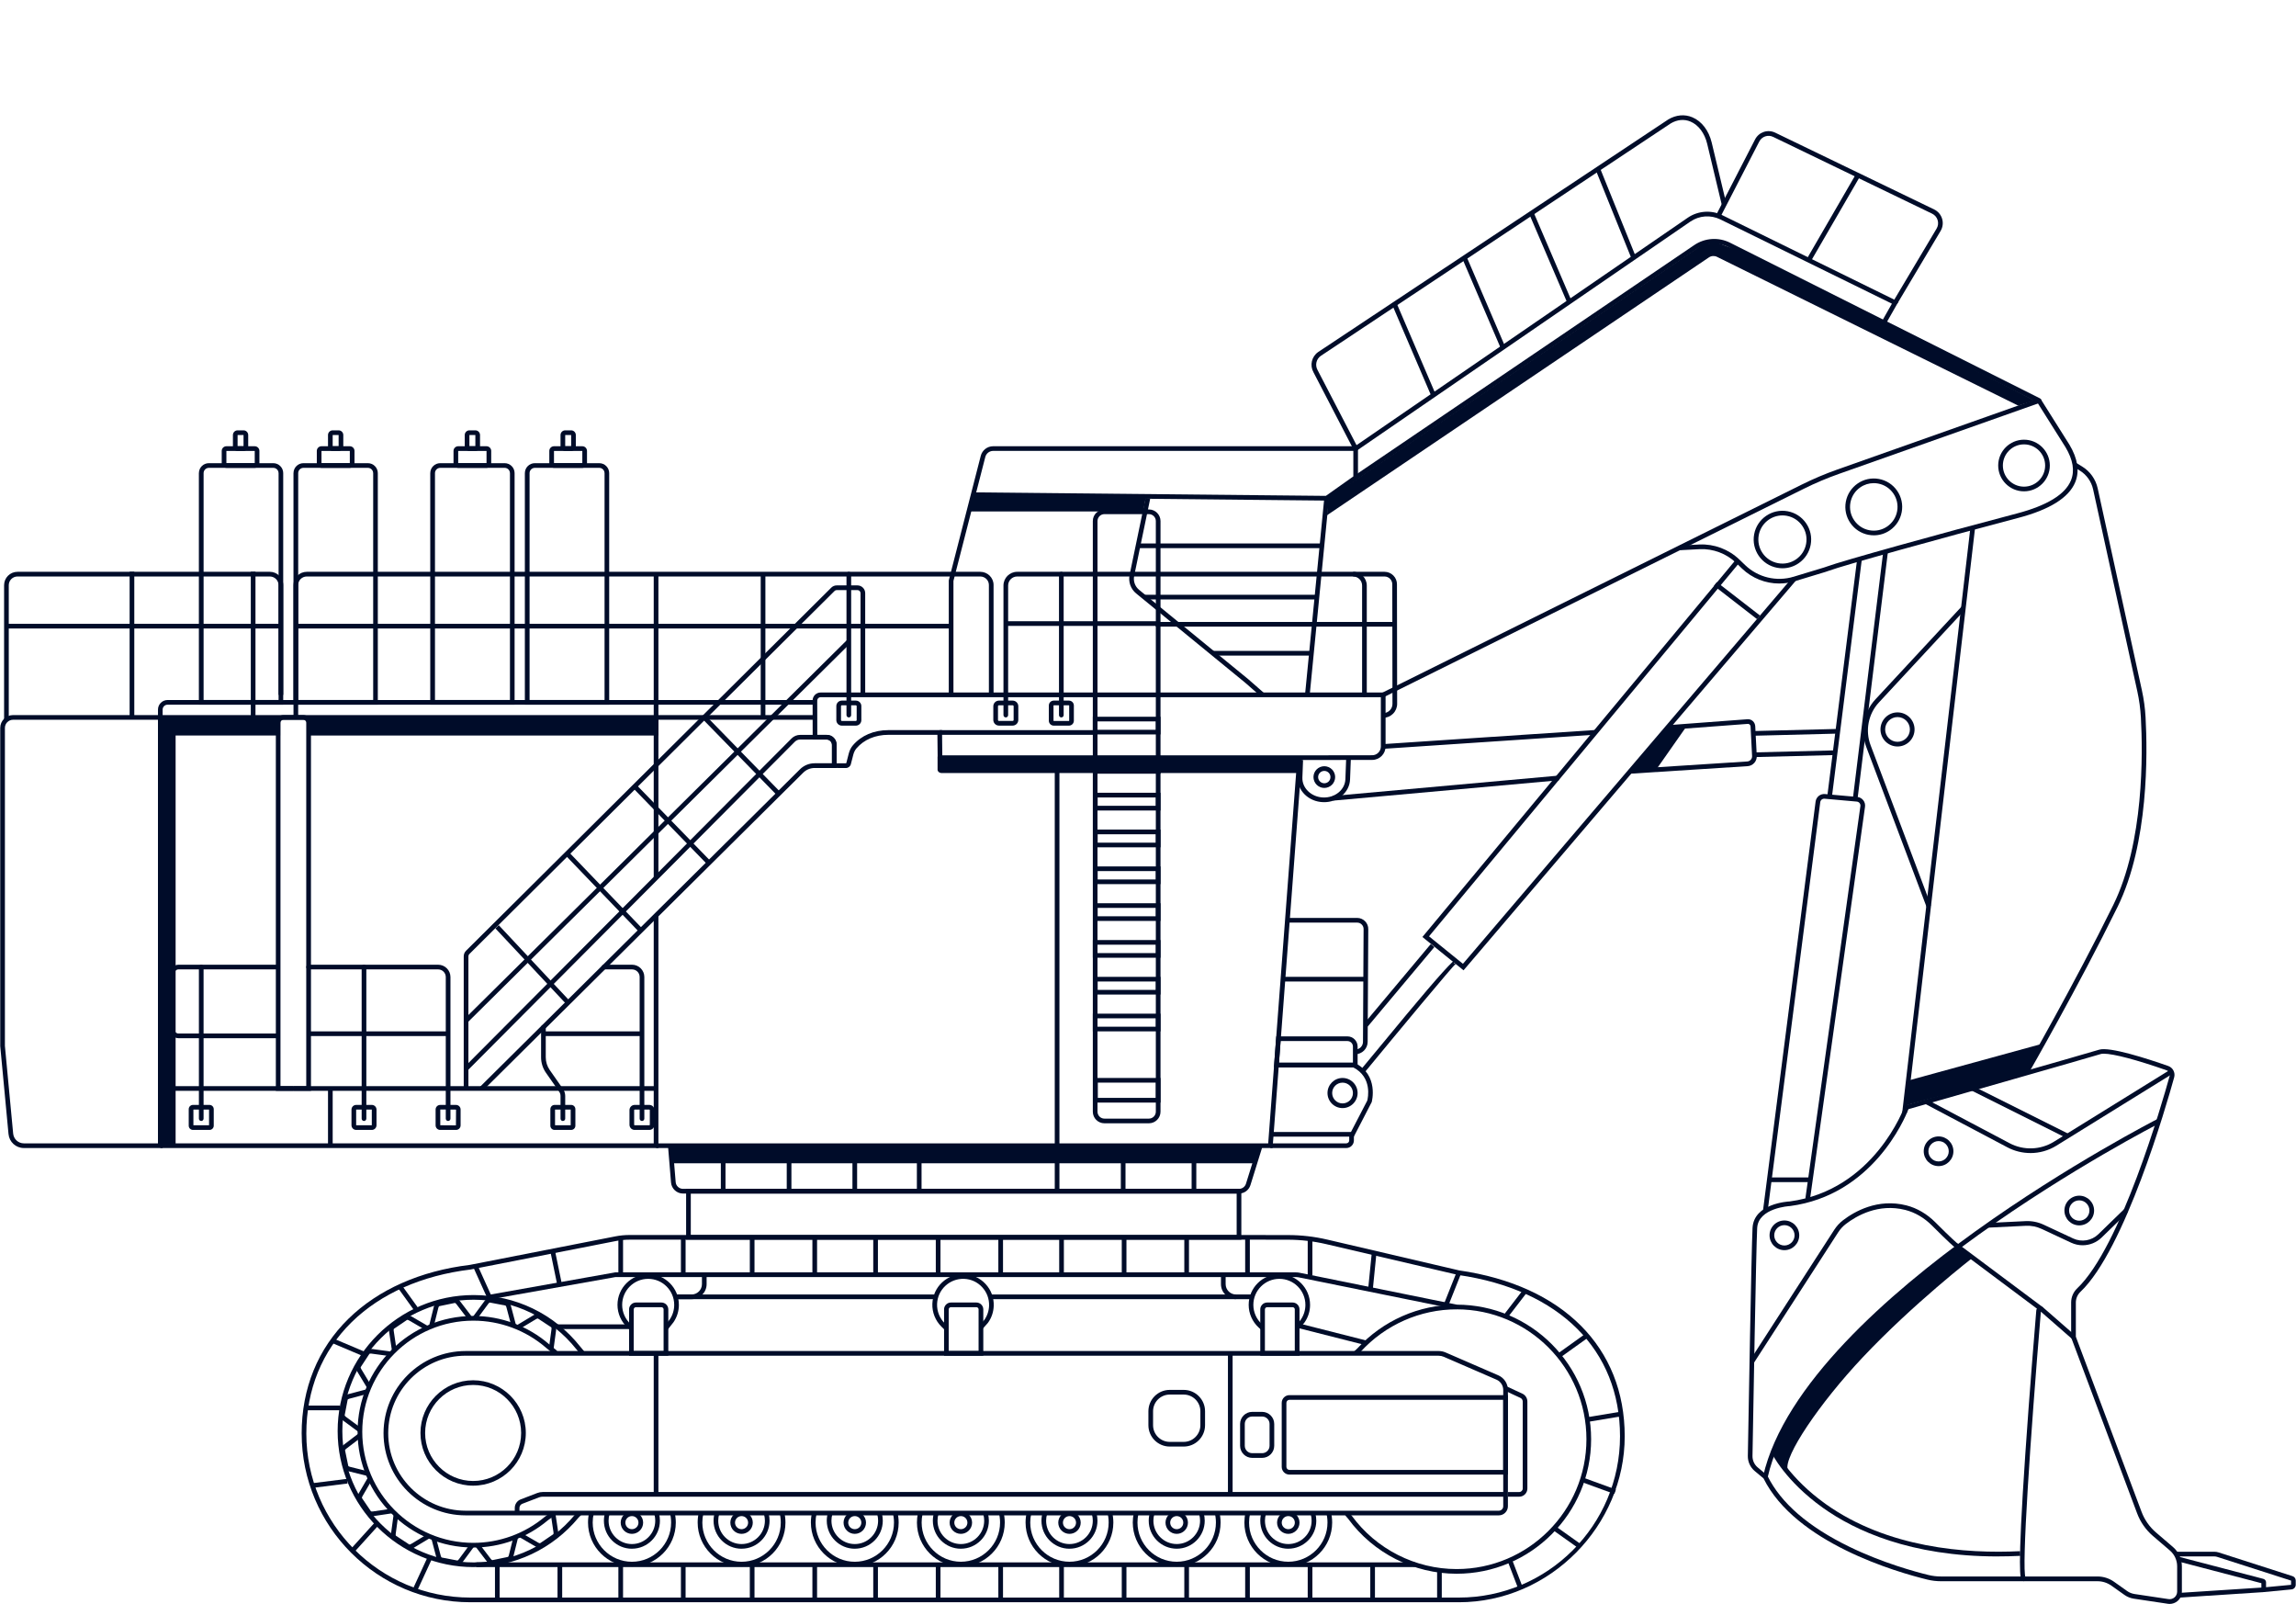 <?xml version="1.0" encoding="UTF-8"?>
<svg id="Layer_1" data-name="Layer 1" xmlns="http://www.w3.org/2000/svg" viewBox="0 0 982 686">
  <defs>
    <style>
      .cls-1 {
        fill: #000c29;
        stroke-width: 0px;
      }
    </style>
  </defs>
  <path class="cls-1" d="m3.64,484.88L.1,447.3v-136.06c0-3.03,2.46-5.49,5.49-5.49h342.48v2H69.56s0,183.12,0,183.12H10.22c-3.43,0-6.26-2.58-6.58-5.99Zm63.92-177.13H5.59c-1.93,0-3.49,1.57-3.49,3.49v135.97s3.53,37.48,3.53,37.48c.23,2.38,2.2,4.18,4.59,4.18h57.34s0-181.12,0-181.12Z"/>
  <polygon class="cls-1" points="68.56 490.87 281.6 490.87 281.6 391.41 279.6 391.41 279.6 488.87 68.56 488.87 68.56 490.87"/>
  <rect class="cls-1" x="279.6" y="306.75" width="2" height="68.61"/>
  <path class="cls-1" d="m280.6,488.87h261.81s12.37-163.9,12.37-163.9h-153.73s-.12-10.78-.12-10.78h-20.98c-5.59,0-10.43,2.05-13.63,5.78-.63.73-1.1,1.68-1.37,2.73l-1.04,4.05c-.25.96-1.11,1.63-2.1,1.63h0l-5.97-.02v-10.07c0-1.14-.93-2.07-2.07-2.07h-6.19l-.03-16.68c0-.92.36-1.78,1-2.43.65-.65,1.51-1.01,2.43-1.01h241.63v23.1c0,3.15-2.56,5.71-5.71,5.72l-30.1.04-12.45,164.98-.07.92h-263.66v-2Zm122.42-165.9h148.97s34.89-.05,34.89-.05c2.05,0,3.71-1.67,3.71-3.72v-21.1s-239.63,0-239.63,0c-.38,0-.74.15-1.01.42-.27.27-.42.63-.42,1.01l.03,14.68h4.19c2.25,0,4.07,1.83,4.07,4.07v8.08s3.98.01,3.98.01h0c.08,0,.15-.05.17-.13l1.04-4.05c.35-1.37.95-2.56,1.79-3.54,3.58-4.17,8.96-6.47,15.15-6.47h22.95s.12,10.78.12,10.78Z"/>
  <path class="cls-1" d="m67.56,309.11h2s0-5.71,0-5.71c0-1.16.94-2.09,2.09-2.09h276.41s0-2,0-2H71.66c-2.26,0-4.09,1.84-4.09,4.09v5.71Z"/>
  <path class="cls-1" d="m292.1,510.33h237.82c2.25,0,4.22-1.45,4.89-3.6l5.16-16.56-1.91-.6-5.16,16.56c-.41,1.31-1.61,2.19-2.98,2.19h-237.82c-1.61,0-2.98-1.26-3.11-2.86l-1.3-15.67-1.99.17,1.3,15.67c.22,2.63,2.46,4.7,5.1,4.7Z"/>
  <path class="cls-1" d="m293.45,508.33h237.47v21.72h-237.47v-21.72Zm235.47,2h-233.47s0,17.72,0,17.72h233.47s0-17.72,0-17.72Z"/>
  <rect class="cls-1" x="392.15" y="489.87" width="2" height="19.46"/>
  <rect class="cls-1" x="364.59" y="489.87" width="2" height="19.46"/>
  <rect class="cls-1" x="336.49" y="489.87" width="2" height="19.46"/>
  <rect class="cls-1" x="308.3" y="489.87" width="2" height="19.46"/>
  <rect class="cls-1" x="479.38" y="489.87" width="2" height="19.46"/>
  <rect class="cls-1" x="509.66" y="489.87" width="2" height="19.46"/>
  <path class="cls-1" d="m405.8,248.13l13.67-53.22c.62-2.42,2.8-4.11,5.3-4.11h156.04v13.95s-13.12,9.29-13.12,9.29l-150.69-1.51-9.21,35.85v48.72h-2v-48.97Zm173.02-55.34h-154.04c-1.59,0-2.97,1.07-3.37,2.61l-3.89,15.13,149.55,1.49,11.75-8.32v-10.92Z"/>
  <rect class="cls-1" x="451.12" y="323.97" width="2" height="185.35"/>
  <path class="cls-1" d="m543.33,490.87h32.47c1.8,0,3.26-1.46,3.26-3.26v-3.61s-35.42,0-35.42,0v2s33.42,0,33.42,0v1.61c0,.7-.57,1.26-1.26,1.26h-32.47s0,2,0,2Z"/>
  <path class="cls-1" d="m578.96,486.15l7.72-14.92c.03-.12,3.17-11.62-7.23-16.75l-.21-.1h-33.31s0,2,0,2h32.84c8.29,4.25,6.28,13.14,6.01,14.21l-7.6,14.63,1.78.92Z"/>
  <path class="cls-1" d="m545.84,443.13h30.46c2.4,0,4.35,1.95,4.35,4.35v8.91h-35.78s.98-13.26.98-13.26Zm32.81,4.35c0-1.29-1.05-2.35-2.35-2.35h-28.6s-.68,9.26-.68,9.26h31.63s0-6.91,0-6.91Z"/>
  <rect class="cls-1" x="521.03" y="254.07" width="84.47" height="2" transform="translate(254.55 790.82) rotate(-84.41)"/>
  <path class="cls-1" d="m202.43,661.68c11.63,0,22.93-4.11,31.82-11.58l3.23-2.36-1.18-1.61-3.28,2.4c-8.58,7.21-19.42,11.15-30.58,11.15-26.19,0-47.5-21.31-47.5-47.5,0-26.19,21.31-47.5,47.5-47.5,11.43,0,22.47,4.12,31.1,11.59l3.49,2.86,1.27-1.55-3.47-2.84c-8.97-7.77-20.48-12.07-32.39-12.07-27.29,0-49.5,22.21-49.5,49.5,0,27.29,22.21,49.5,49.5,49.5Z"/>
  <g>
    <g id="_Radial_Repeat_" data-name="&amp;lt;Radial Repeat&amp;gt;">
      <path class="cls-1" d="m236.74,576.92l1.13-8.36c.16-1.18-.22-2.19-1.02-2.72l-5.65-3.71c-.79-.53-1.88-.47-2.9.14l-7.06,4.25,1.03,1.71,7.06-4.25c.4-.24.68-.24.77-.19l5.65,3.71c.08.06.2.32.13.78l-1.13,8.36,1.98.27Z"/>
    </g>
    <g id="_Radial_Repeat_-2" data-name="&amp;lt;Radial Repeat&amp;gt;">
      <path class="cls-1" d="m218.75,567.03l1.93-.51-2.16-8.15c-.3-1.15-1.04-1.94-1.98-2.12l-6.64-1.27c-.93-.18-1.92.29-2.62,1.24l-4.9,6.63,1.61,1.19,4.9-6.63c.28-.38.54-.49.64-.47l6.63,1.27c.1.02.3.22.42.67l2.16,8.15Z"/>
    </g>
    <g id="_Radial_Repeat_-3" data-name="&amp;lt;Radial Repeat&amp;gt;">
      <path class="cls-1" d="m185.5,567.15l1.99-8c.11-.45.31-.65.41-.67l6.62-1.37c.1-.03.36.08.65.46l5.11,6.7,1.59-1.21-5.11-6.7c-.72-.95-1.71-1.39-2.64-1.2l-6.61,1.37c-.93.19-1.66,1-1.95,2.15l-1.99,8,1.94.48Z"/>
    </g>
    <g id="_Radial_Repeat_-4" data-name="&amp;lt;Radial Repeat&amp;gt;">
      <path class="cls-1" d="m167.62,577.39l1.98-.3-1.22-8.15c-.07-.46.04-.72.12-.78l5.59-3.8c.08-.06.37-.06.77.17l7.29,4.24,1.01-1.73-7.29-4.24c-1.03-.6-2.11-.63-2.9-.1l-5.59,3.8c-.79.53-1.15,1.55-.98,2.73l1.22,8.15Z"/>
    </g>
    <g id="_Radial_Repeat_-5" data-name="&amp;lt;Radial Repeat&amp;gt;">
      <path class="cls-1" d="m157.01,593.4l1.71-1.03-4.25-7.06c-.24-.4-.24-.68-.19-.77l3.71-5.65c.06-.08.32-.2.78-.13l8.36,1.13.27-1.98-8.36-1.13c-1.17-.16-2.19.22-2.72,1.02l-3.71,5.65c-.52.79-.47,1.88.14,2.9l4.25,7.06Z"/>
    </g>
    <g id="_Radial_Repeat_-6" data-name="&amp;lt;Radial Repeat&amp;gt;">
      <path class="cls-1" d="m153.33,612.26l1.19-1.61-6.63-4.9c-.37-.28-.49-.54-.47-.64l1.27-6.63c.02-.1.22-.3.67-.42l8.15-2.16-.51-1.93-8.15,2.16c-1.15.3-1.94,1.04-2.12,1.98l-1.27,6.63c-.18.93.29,1.92,1.24,2.62l6.63,4.9Z"/>
    </g>
    <g id="_Radial_Repeat_-7" data-name="&amp;lt;Radial Repeat&amp;gt;">
      <path class="cls-1" d="m157.14,631.09l.48-1.94-8-1.99c-.45-.11-.65-.31-.67-.41l-1.37-6.62c-.02-.1.08-.36.46-.65l6.7-5.11-1.21-1.59-6.7,5.11c-.95.72-1.4,1.71-1.2,2.64l1.37,6.61c.19.93,1,1.66,2.15,1.95l8,1.99Z"/>
    </g>
    <g id="_Radial_Repeat_-8" data-name="&amp;lt;Radial Repeat&amp;gt;">
      <path class="cls-1" d="m159.14,648.29c.19,0,.38-.01.57-.04l8.15-1.22-.3-1.98-8.15,1.22c-.46.07-.72-.04-.78-.12l-3.8-5.59c-.06-.08-.06-.37.17-.77l4.24-7.29-1.73-1.01-4.24,7.29c-.6,1.03-.63,2.11-.1,2.9l3.79,5.59c.44.66,1.23,1.02,2.16,1.02Z"/>
    </g>
    <g id="_Radial_Repeat_-9" data-name="&amp;lt;Radial Repeat&amp;gt;">
      <path class="cls-1" d="m175.15,662.39c.54,0,1.11-.17,1.66-.5l7.06-4.25-1.03-1.71-7.06,4.25c-.4.24-.68.24-.77.19l-5.64-3.71c-.09-.06-.2-.32-.13-.78l1.13-8.36-1.98-.27-1.13,8.36c-.16,1.18.22,2.19,1.02,2.72l5.64,3.71c.36.24.79.36,1.24.36Z"/>
    </g>
    <g id="_Radial_Repeat_-10" data-name="&amp;lt;Radial Repeat&amp;gt;">
      <path class="cls-1" d="m195.61,669.23c.81,0,1.62-.46,2.22-1.28l4.9-6.63-1.61-1.19-4.9,6.63c-.28.38-.54.5-.64.47l-6.63-1.27c-.1-.02-.3-.22-.42-.67l-2.16-8.15-1.93.51,2.16,8.15c.3,1.15,1.04,1.94,1.98,2.12l6.63,1.27c.13.03.26.04.4.04Z"/>
    </g>
    <g id="_Radial_Repeat_-11" data-name="&amp;lt;Radial Repeat&amp;gt;">
      <path class="cls-1" d="m210.58,669.07c.14,0,.29-.01.43-.04l6.61-1.37c.93-.19,1.66-1,1.95-2.15l1.99-8-1.94-.48-1.99,8c-.11.45-.31.65-.41.67l-6.61,1.37c-.1.03-.36-.09-.65-.46l-5.11-6.7-1.59,1.21,5.11,6.7c.61.8,1.41,1.25,2.21,1.25Z"/>
    </g>
    <g id="_Radial_Repeat_-12" data-name="&amp;lt;Radial Repeat&amp;gt;">
      <path class="cls-1" d="m230.88,661.83c.46,0,.9-.12,1.27-.37l5.59-3.8c.79-.53,1.15-1.55.98-2.73l-1.22-8.15-1.98.3,1.22,8.15c.07.46-.04.72-.12.78l-5.59,3.8c-.08.06-.37.06-.77-.17l-7.29-4.24-1.01,1.73,7.29,4.24c.54.32,1.11.48,1.63.48Z"/>
    </g>
  </g>
  <path class="cls-1" d="m202.58,670.04c17.42,0,33.78-7.71,44.88-21.16l1.21-1.24-1.43-1.39-1.27,1.3c-10.77,13.05-26.57,20.5-43.39,20.5-30.97,0-56.16-25.19-56.16-56.16s25.19-56.16,56.16-56.16c17.22,0,33.24,7.74,43.97,21.22l1.96,2.36,1.54-1.28-1.95-2.34c-11.1-13.95-27.7-21.96-45.53-21.96-32.07,0-58.16,26.09-58.16,58.16,0,32.07,26.09,58.16,58.16,58.16Z"/>
  <path class="cls-1" d="m623,672.89c31.72,0,57.52-25.81,57.52-57.53,0-31.72-25.81-57.52-57.52-57.52-16.12,0-31.6,6.83-42.48,18.73l-1.46,1.35,1.36,1.47,1.52-1.41c10.56-11.55,25.5-18.14,41.06-18.14,30.62,0,55.52,24.91,55.52,55.52,0,30.62-24.91,55.53-55.52,55.53-17.64,0-34.4-8.51-44.83-22.76l-1.34-1.54-1.51,1.31,1.28,1.48c10.76,14.7,28.12,23.51,46.39,23.51Z"/>
  <path class="cls-1" d="m129.02,612.95c0-19.3,6.92-36.27,20.02-49.09,12.76-12.49,30.74-20.46,51.92-23.03l62.23-12.19c2-.39,4.04-.59,6.08-.59h260.65s21.01.03,21.01.03c5.65,0,11.3.66,16.8,1.95l56.35,13.16c44.34,6.39,70.81,32.91,70.81,70.94s-31.83,70.95-70.95,70.95H201.16c-39.77,0-72.13-32.36-72.13-72.13Zm140.25-82.9c-1.91,0-3.82.19-5.69.55l-62.31,12.21c-20.81,2.53-38.39,10.3-50.84,22.48-12.7,12.43-19.41,28.91-19.41,47.66,0,38.67,31.46,70.13,70.13,70.13h422.78c38.02,0,68.95-30.93,68.95-68.95,0-36.95-25.83-62.72-69.18-68.98l-56.43-13.18c-5.35-1.25-10.85-1.89-16.35-1.9l-21.01-.03h-260.65Z"/>
  <rect class="cls-1" x="203.7" y="668.04" width="401.53" height="2"/>
  <path class="cls-1" d="m622.8,559.82l.4-1.96-67.45-13.68c-.47-.09-.94-.14-1.41-.14h-291.27s-.09.02-.09.02l-54.47,9.67.35,1.97,54.38-9.66h291.09c.34,0,.68.03,1.01.1l67.44,13.68Z"/>
  <path class="cls-1" d="m164.04,612.8c0-19.38,15.76-35.14,35.14-35.14h416.14c1.03,0,2.03.21,2.97.62l22.53,9.77c2.5,1.08,4.11,3.54,4.11,6.26v49.73c0,2.14-1.75,3.89-3.89,3.89H199.18c-19.38,0-35.14-15.76-35.14-35.14Zm35.14-33.14c-18.27,0-33.14,14.87-33.14,33.14s14.87,33.14,33.14,33.14h441.86c1.04,0,1.89-.85,1.89-1.89v-49.73c0-1.92-1.14-3.66-2.9-4.42l-22.53-9.77c-.69-.3-1.43-.45-2.18-.45H199.18Z"/>
  <path class="cls-1" d="m179.83,612.7c0-12.42,10.1-22.53,22.53-22.53,12.42,0,22.53,10.1,22.53,22.53,0,12.42-10.1,22.53-22.53,22.53-12.42,0-22.53-10.1-22.53-22.53Zm2,0c0,11.32,9.21,20.53,20.53,20.53s20.53-9.21,20.53-20.53-9.21-20.53-20.53-20.53-20.53,9.21-20.53,20.53Z"/>
  <rect class="cls-1" x="525.19" y="578.66" width="2" height="60.82"/>
  <path class="cls-1" d="m220.17,646.93h2s0-2.17,0-2.17c0-.78.49-1.5,1.22-1.78l7.1-2.73c.53-.2,1.08-.31,1.65-.31h411.79s0-2,0-2H232.14c-.81,0-1.61.15-2.37.44l-7.1,2.73c-1.5.58-2.5,2.04-2.5,3.64v2.17Z"/>
  <rect class="cls-1" x="279.6" y="578.66" width="2" height="60.29"/>
  <path class="cls-1" d="m548.19,627.19v-27.36c0-1.82,1.48-3.31,3.31-3.31h93.43v33.98h-93.43c-1.82,0-3.31-1.48-3.31-3.31Zm94.74-28.67h-91.43c-.72,0-1.31.59-1.31,1.31v27.36c0,.72.59,1.31,1.31,1.31h91.43s0-29.98,0-29.98Z"/>
  <path class="cls-1" d="m491.17,609.38v-5.97c0-5.03,4.09-9.13,9.13-9.13h5.97c5.03,0,9.13,4.09,9.13,9.13v5.97c0,5.03-4.09,9.13-9.13,9.13h-5.97c-5.03,0-9.13-4.09-9.13-9.13Zm9.13-13.1c-3.93,0-7.13,3.2-7.13,7.13v5.97c0,3.93,3.2,7.13,7.13,7.13h5.97c3.93,0,7.13-3.2,7.13-7.13v-5.97c0-3.93-3.2-7.13-7.13-7.13h-5.97Z"/>
  <path class="cls-1" d="m530.39,618.18v-9.33c0-2.85,2.32-5.17,5.17-5.17h4.26c2.85,0,5.17,2.32,5.17,5.17v9.33c0,2.85-2.32,5.17-5.17,5.17h-4.26c-2.85,0-5.17-2.32-5.17-5.17Zm5.17-12.51c-1.75,0-3.17,1.42-3.17,3.17v9.33c0,1.75,1.42,3.17,3.17,3.17h4.26c1.75,0,3.17-1.42,3.17-3.17v-9.33c0-1.75-1.42-3.17-3.17-3.17h-4.26Z"/>
  <path class="cls-1" d="m551,669.77c10.35,0,18.77-8.42,18.77-18.77,0-1.64-.21-3.27-.63-4.85l-1.93.51c.37,1.41.56,2.86.56,4.33,0,9.25-7.53,16.77-16.77,16.77-9.25,0-16.77-7.53-16.77-16.77,0-1.26.14-2.51.41-3.72l-1.95-.44c-.31,1.35-.46,2.75-.46,4.16,0,10.35,8.42,18.77,18.77,18.77Z"/>
  <path class="cls-1" d="m551,662.19c6.61,0,11.98-5.37,11.98-11.98,0-1.05-.14-2.09-.4-3.09l-1.93.52c.22.83.33,1.7.33,2.58,0,5.5-4.48,9.98-9.98,9.98-5.5,0-9.98-4.48-9.98-9.98,0-.98.14-1.94.42-2.86l-1.92-.57c-.33,1.11-.5,2.26-.5,3.43,0,6.61,5.37,11.98,11.98,11.98Z"/>
  <path class="cls-1" d="m546.2,651.04c0-2.64,2.15-4.8,4.8-4.8s4.8,2.15,4.8,4.8-2.15,4.8-4.8,4.8-4.8-2.15-4.8-4.8Zm2,0c0,1.54,1.25,2.8,2.8,2.8s2.8-1.25,2.8-2.8-1.25-2.8-2.8-2.8-2.8,1.25-2.8,2.8Z"/>
  <path class="cls-1" d="m503.28,669.77c10.35,0,18.77-8.42,18.77-18.77,0-1.64-.21-3.27-.63-4.85l-1.93.51c.37,1.41.56,2.86.56,4.33,0,9.25-7.53,16.77-16.77,16.77-9.25,0-16.78-7.53-16.78-16.77,0-1.19.13-2.39.37-3.54l-1.96-.42c-.28,1.29-.42,2.63-.42,3.96,0,10.35,8.42,18.77,18.78,18.77Z"/>
  <path class="cls-1" d="m503.28,662.19c6.61,0,11.98-5.37,11.98-11.98,0-1.04-.14-2.08-.4-3.09l-1.93.51c.22.84.34,1.71.34,2.58,0,5.5-4.48,9.98-9.98,9.98s-9.98-4.48-9.98-9.98c0-.97.14-1.94.42-2.86l-1.92-.57c-.33,1.11-.5,2.27-.5,3.43,0,6.61,5.37,11.98,11.98,11.98Z"/>
  <path class="cls-1" d="m498.49,651.04c0-2.64,2.15-4.8,4.8-4.8s4.8,2.15,4.8,4.8-2.15,4.8-4.8,4.8-4.8-2.15-4.8-4.8Zm2,0c0,1.54,1.25,2.8,2.8,2.8s2.8-1.25,2.8-2.8-1.25-2.8-2.8-2.8-2.8,1.25-2.8,2.8Z"/>
  <path class="cls-1" d="m457.41,669.77c10.35,0,18.77-8.42,18.77-18.77,0-1.64-.21-3.27-.63-4.85l-1.93.51c.37,1.41.56,2.86.56,4.33,0,9.25-7.53,16.77-16.77,16.77-9.25,0-16.77-7.53-16.77-16.77,0-1.3.15-2.59.44-3.84l-1.95-.46c-.33,1.4-.49,2.84-.49,4.29,0,10.35,8.42,18.77,18.77,18.77Z"/>
  <path class="cls-1" d="m457.41,662.19c6.61,0,11.98-5.37,11.98-11.98,0-1.05-.14-2.09-.4-3.09l-1.93.52c.22.83.33,1.7.33,2.58,0,5.5-4.48,9.98-9.98,9.98-5.5,0-9.98-4.48-9.98-9.98,0-.98.14-1.94.42-2.86l-1.92-.57c-.33,1.11-.5,2.26-.5,3.43,0,6.61,5.37,11.98,11.98,11.98Z"/>
  <path class="cls-1" d="m452.62,651.04c0-2.64,2.15-4.8,4.8-4.8s4.8,2.15,4.8,4.8-2.15,4.8-4.8,4.8-4.8-2.15-4.8-4.8Zm2,0c0,1.54,1.25,2.8,2.8,2.8s2.8-1.25,2.8-2.8-1.25-2.8-2.8-2.8-2.8,1.25-2.8,2.8Z"/>
  <path class="cls-1" d="m410.96,669.77c10.35,0,18.77-8.42,18.77-18.77,0-1.64-.21-3.27-.63-4.85l-1.93.51c.37,1.41.56,2.86.56,4.33,0,9.25-7.53,16.77-16.77,16.77s-16.77-7.53-16.77-16.77c0-1.19.13-2.38.37-3.54l-1.96-.42c-.28,1.29-.42,2.63-.42,3.96,0,10.35,8.42,18.77,18.77,18.77Z"/>
  <path class="cls-1" d="m410.96,662.19c6.61,0,11.98-5.37,11.98-11.98,0-1.05-.14-2.09-.4-3.09l-1.93.52c.22.83.33,1.7.33,2.58,0,5.5-4.48,9.98-9.98,9.98s-9.98-4.48-9.98-9.98c0-.98.14-1.94.42-2.86l-1.92-.57c-.33,1.11-.5,2.26-.5,3.43,0,6.61,5.37,11.98,11.98,11.98Z"/>
  <path class="cls-1" d="m406.16,651.04c0-2.64,2.15-4.8,4.8-4.8s4.8,2.15,4.8,4.8-2.15,4.8-4.8,4.8-4.8-2.15-4.8-4.8Zm2,0c0,1.54,1.25,2.8,2.8,2.8s2.8-1.25,2.8-2.8-1.25-2.8-2.8-2.8-2.8,1.25-2.8,2.8Z"/>
  <path class="cls-1" d="m365.59,669.77c10.35,0,18.77-8.42,18.77-18.77,0-1.65-.21-3.28-.63-4.85l-1.93.52c.37,1.4.56,2.86.56,4.33,0,9.25-7.53,16.77-16.77,16.77s-16.77-7.53-16.77-16.77c0-1.31.15-2.61.45-3.88l-1.95-.46c-.33,1.41-.5,2.87-.5,4.33,0,10.35,8.42,18.77,18.77,18.77Z"/>
  <path class="cls-1" d="m365.59,662.19c6.61,0,11.98-5.37,11.98-11.98,0-1.05-.14-2.09-.4-3.09l-1.93.52c.22.83.33,1.7.33,2.58,0,5.5-4.48,9.98-9.98,9.98s-9.98-4.48-9.98-9.98c0-.97.14-1.94.42-2.86l-1.92-.57c-.33,1.11-.5,2.27-.5,3.43,0,6.61,5.37,11.98,11.98,11.98Z"/>
  <path class="cls-1" d="m360.79,651.04c0-2.64,2.15-4.8,4.8-4.8s4.8,2.15,4.8,4.8-2.15,4.8-4.8,4.8-4.8-2.15-4.8-4.8Zm2,0c0,1.54,1.25,2.8,2.8,2.8s2.8-1.25,2.8-2.8-1.25-2.8-2.8-2.8-2.8,1.25-2.8,2.8Z"/>
  <path class="cls-1" d="m317.16,669.77c10.35,0,18.78-8.42,18.78-18.77,0-1.64-.21-3.27-.63-4.85l-1.93.52c.37,1.4.56,2.86.56,4.33,0,9.25-7.53,16.77-16.78,16.77s-16.77-7.53-16.77-16.77c0-1.3.15-2.59.44-3.84l-1.95-.46c-.33,1.4-.49,2.84-.49,4.29,0,10.35,8.42,18.77,18.77,18.77Z"/>
  <path class="cls-1" d="m317.16,662.19c6.61,0,11.98-5.37,11.98-11.98,0-1.05-.14-2.09-.4-3.09l-1.93.52c.22.84.34,1.7.34,2.58,0,5.5-4.48,9.98-9.98,9.98s-9.98-4.48-9.98-9.98c0-.97.14-1.94.42-2.86l-1.92-.57c-.33,1.11-.5,2.27-.5,3.43,0,6.61,5.37,11.98,11.98,11.98Z"/>
  <path class="cls-1" d="m312.37,651.04c0-2.64,2.15-4.8,4.8-4.8s4.8,2.15,4.8,4.8-2.15,4.8-4.8,4.8-4.8-2.15-4.8-4.8Zm2,0c0,1.54,1.25,2.8,2.8,2.8s2.8-1.25,2.8-2.8-1.25-2.8-2.8-2.8-2.8,1.25-2.8,2.8Z"/>
  <path class="cls-1" d="m270.27,669.77c10.35,0,18.77-8.42,18.77-18.77,0-1.65-.21-3.28-.63-4.85l-1.93.52c.37,1.4.56,2.86.56,4.33,0,9.25-7.53,16.77-16.77,16.77-9.25,0-16.77-7.53-16.77-16.77,0-1.3.15-2.59.44-3.84l-1.95-.46c-.33,1.4-.49,2.84-.49,4.29,0,10.35,8.42,18.77,18.77,18.77Z"/>
  <path class="cls-1" d="m270.27,662.19c6.61,0,11.98-5.37,11.98-11.98,0-1.05-.14-2.09-.4-3.09l-1.93.52c.22.83.33,1.7.33,2.58,0,5.5-4.48,9.98-9.98,9.98-5.5,0-9.98-4.48-9.98-9.98,0-.97.14-1.94.42-2.86l-1.92-.57c-.33,1.11-.5,2.27-.5,3.43,0,6.61,5.37,11.98,11.98,11.98Z"/>
  <path class="cls-1" d="m265.47,651.04c0-2.64,2.15-4.8,4.8-4.8s4.8,2.15,4.8,4.8-2.15,4.8-4.8,4.8-4.8-2.15-4.8-4.8Zm2,0c0,1.54,1.25,2.8,2.8,2.8s2.8-1.25,2.8-2.8-1.25-2.8-2.8-2.8-2.8,1.25-2.8,2.8Z"/>
  <path class="cls-1" d="m539.34,568.53l1.34-1.48-1-.91c-2.3-2.1-3.62-5.1-3.62-8.21,0-6.14,4.99-11.13,11.13-11.13,6.14,0,11.13,4.99,11.13,11.13,0,2.23-.66,4.38-1.9,6.22l-1.67,2.11,1.57,1.24,1.71-2.17c1.51-2.23,2.29-4.77,2.29-7.4,0-7.24-5.89-13.13-13.13-13.13-7.24,0-13.13,5.89-13.13,13.13,0,3.68,1.56,7.21,4.27,9.69l1,.91Z"/>
  <path class="cls-1" d="m528.64,555.49h6.43s0-2,0-2h-6.43c-2.44,0-4.43-1.99-4.43-4.43v-4.01s-2,0-2,0v4.01c0,3.55,2.89,6.43,6.43,6.43Z"/>
  <path class="cls-1" d="m289.36,555.49h6.43c3.55,0,6.43-2.89,6.43-6.43v-4.01s-2,0-2,0v4.01c0,2.45-1.99,4.43-4.43,4.43h-6.43s0,2,0,2Z"/>
  <rect class="cls-1" x="423.88" y="553.49" width="104.75" height="2"/>
  <rect class="cls-1" x="289.36" y="553.49" width="110.27" height="2"/>
  <rect class="cls-1" x="238.32" y="566.27" width="31.95" height="2"/>
  <rect class="cls-1" x="568.92" y="555.69" width="2" height="29.66" transform="translate(-123.26 982.6) rotate(-75.76)"/>
  <path class="cls-1" d="m539.01,559.88c0-1.63,1.33-2.96,2.96-2.96h10.87c1.63,0,2.96,1.33,2.96,2.96v19.78h-16.78v-19.78Zm14.78,0c0-.53-.43-.96-.96-.96h-10.87c-.53,0-.96.43-.96.96v17.78s12.78,0,12.78,0v-17.78Z"/>
  <path class="cls-1" d="m403.98,568.52l1.39-1.43-1.24-1.21c-2.23-2.18-3.44-5.22-3.34-8.33.21-6.13,5.37-10.94,11.5-10.75,2.97.1,5.73,1.35,7.75,3.53,2.03,2.17,3.09,5.01,2.99,7.98-.08,2.21-.79,4.33-2.08,6.11l-2.16,2.41,1.49,1.33,2.25-2.53c1.54-2.12,2.4-4.63,2.49-7.26.12-3.5-1.13-6.85-3.53-9.41-2.39-2.56-5.64-4.04-9.15-4.16-7.23-.28-13.32,5.44-13.57,12.67-.13,3.67,1.31,7.26,3.94,9.83l1.24,1.21Z"/>
  <path class="cls-1" d="m403.77,559.88c0-1.63,1.33-2.96,2.96-2.96h10.87c1.63,0,2.96,1.33,2.96,2.96v19.78h-16.78v-19.78Zm14.78,0c0-.53-.43-.96-.96-.96h-10.87c-.53,0-.96.43-.96.96v17.78s12.78,0,12.78,0v-17.78Z"/>
  <path class="cls-1" d="m269.38,568.53l1.34-1.48-1-.91c-2.3-2.1-3.62-5.1-3.62-8.21,0-6.14,4.99-11.13,11.13-11.13,6.14,0,11.13,4.99,11.13,11.13,0,2.23-.66,4.38-1.9,6.22l-2.42,3.07,1.57,1.24,2.46-3.13c1.51-2.23,2.29-4.77,2.29-7.4,0-7.24-5.89-13.13-13.13-13.13-7.24,0-13.13,5.89-13.13,13.13,0,3.68,1.56,7.21,4.27,9.69l1,.91Z"/>
  <path class="cls-1" d="m269.05,559.88c0-1.63,1.33-2.96,2.96-2.96h10.87c1.63,0,2.96,1.33,2.96,2.96v19.78h-16.78v-19.78Zm14.78,0c0-.53-.43-.96-.96-.96h-10.87c-.53,0-.96.43-.96.96v17.78s12.78,0,12.78,0v-17.78Z"/>
  <path class="cls-1" d="m644.89,639.95h4.87c1.93,0,3.5-1.57,3.5-3.5v-37.19c0-1.44-.85-2.77-2.15-3.37l-6.75-3.13-.84,1.81,6.75,3.13c.6.28,1,.89,1,1.56v37.19c0,.83-.67,1.5-1.5,1.5h-4.87s0,2,0,2Z"/>
  <path class="cls-1" d="m579.64,450.76c2.91,0,5.29-2.37,5.31-5.28l.26-48.16c.03-1.27-.45-2.49-1.35-3.41-.9-.92-2.1-1.43-3.39-1.43h-29.87s0,2,0,2h29.87c.74,0,1.44.29,1.96.83.52.53.8,1.24.78,1.98l-.26,48.17c0,1.81-1.49,3.29-3.31,3.29v2Z"/>
  <rect class="cls-1" x="548.2" y="417.67" width="35.37" height="2"/>
  <path class="cls-1" d="m591.14,296.21l179.48-89.02c4.92-2.44,10.03-4.6,15.2-6.43l83.79-29.63-130.56-65.56c-4.25-2.14-9.34-1.8-13.28.87l-145.39,98.61-1.12-1.66,145.39-98.61c4.54-3.08,10.4-3.46,15.3-1l132.53,66.54c.38.19.61.59.58,1.02l-.08.71-86.48,30.58c-5.09,1.8-10.13,3.93-14.97,6.33l-179.48,89.02-.89-1.79Zm280.53-125.8h0s0,0,0,0Z"/>
  <path class="cls-1" d="m760.1,242.77c-6.67-1.23-11.08-7.66-9.85-14.32s7.66-11.08,14.33-9.85c3.23.6,6.03,2.42,7.89,5.12s2.56,5.97,1.96,9.2h0c-.6,3.23-2.42,6.03-5.12,7.89-2.07,1.43-4.48,2.17-6.94,2.17-.75,0-1.51-.07-2.26-.21Zm-7.88-13.96c-1.03,5.58,2.67,10.96,8.25,11.99,2.71.5,5.44-.08,7.71-1.64,2.26-1.56,3.79-3.9,4.29-6.61h0c.5-2.7-.08-5.44-1.64-7.71-1.56-2.27-3.9-3.79-6.61-4.29-.63-.12-1.26-.17-1.88-.17-4.86,0-9.2,3.47-10.12,8.42Z"/>
  <path class="cls-1" d="m799.2,228.69c-3.19-.59-5.96-2.39-7.8-5.06-1.84-2.67-2.53-5.91-1.94-9.1,1.22-6.59,7.57-10.96,14.16-9.74,3.19.59,5.96,2.39,7.8,5.06s2.53,5.91,1.94,9.1c-.59,3.19-2.39,5.96-5.06,7.8-2.05,1.41-4.42,2.14-6.86,2.14-.74,0-1.49-.07-2.24-.21Zm-3.54-20.32c-2.23,1.54-3.74,3.85-4.23,6.52-.49,2.67.08,5.37,1.62,7.6,1.54,2.23,3.85,3.74,6.52,4.23,2.67.49,5.37-.08,7.6-1.62,2.23-1.54,3.74-3.85,4.23-6.52h0c.49-2.67-.08-5.37-1.62-7.6-1.54-2.23-3.85-3.74-6.52-4.23-.62-.12-1.25-.17-1.87-.17-2.03,0-4.02.61-5.73,1.79Z"/>
  <path class="cls-1" d="m761.01,249.49c2.23,0,4.48-.32,6.67-.99l13.09-3.97c.48-.15.94-.3,1.41-.48,5.81-2.18,47.41-13.79,80.93-22.58,13.54-3.55,21.77-8.7,24.47-15.3,1.91-4.67,1.08-10.06-2.47-16.02l-12.25-19.45-1.69,1.07,12.24,19.43c3.24,5.45,4.01,10.1,2.33,14.22-2.45,5.99-10.23,10.74-23.13,14.13-33.57,8.8-75.27,20.44-81.13,22.64-.43.16-.85.3-1.29.44l-13.09,3.97c-7.27,2.2-15.19.3-20.68-4.96l-2.53-2.43c-4.54-4.36-10.76-6.68-17.02-6.4l-8.41.44.1,2,8.4-.44c5.72-.26,11.4,1.86,15.54,5.84l2.53,2.43c4.35,4.18,10.1,6.42,15.97,6.42Z"/>
  <path class="cls-1" d="m854.63,199.04c0-6.09,4.95-11.04,11.04-11.04s11.04,4.95,11.04,11.04c0,6.09-4.95,11.04-11.04,11.04s-11.04-4.95-11.04-11.04Zm2,0c0,4.98,4.05,9.04,9.04,9.04s9.04-4.05,9.04-9.04c0-4.98-4.05-9.04-9.04-9.04s-9.04,4.05-9.04,9.04Z"/>
  <path class="cls-1" d="m564.64,336.54c-1.15-.47-2.04-1.36-2.51-2.51-.98-2.36.14-5.08,2.5-6.06h0c1.14-.47,2.4-.48,3.55,0,1.14.47,2.04,1.36,2.51,2.51.48,1.14.48,2.4,0,3.55-.47,1.15-1.36,2.04-2.51,2.51-.57.24-1.18.36-1.78.36s-1.2-.12-1.77-.35Zm.75-6.72h0c-1.34.56-1.98,2.11-1.42,3.45.27.65.78,1.16,1.43,1.43.65.27,1.37.27,2.02,0,.65-.27,1.16-.78,1.42-1.43s.27-1.37,0-2.02c-.27-.65-.78-1.16-1.43-1.43-.32-.13-.67-.2-1.01-.2s-.69.07-1.01.2Z"/>
  <path class="cls-1" d="m566.33,342.99c2.79,0,5.44-.93,7.5-2.65,2.21-1.84,3.49-4.36,3.59-7.09l.35-9.16-2-.08-.35,9.16c-.08,2.16-1.1,4.16-2.87,5.63-1.8,1.5-4.17,2.27-6.63,2.18-2.48-.09-4.76-1.04-6.45-2.68-1.65-1.6-2.52-3.68-2.44-5.83l.29-7.49-2-.08-.29,7.49c-.1,2.73.98,5.34,3.04,7.35,2.04,1.98,4.79,3.13,7.76,3.24.16,0,.32,0,.48,0Z"/>
  <path class="cls-1" d="m867.55,459.04c.21-.37,21.41-37.29,38.11-71.23,13.38-27.2,12.85-65.81,12-81.14-.21-3.85-.74-7.73-1.57-11.52l-18.91-86.36c-.85-3.88-3.28-7.28-6.68-9.34l-2.4-1.46-1.04,1.71,2.4,1.46c2.93,1.78,5.03,4.71,5.76,8.06l18.91,86.36c.81,3.69,1.32,7.45,1.53,11.2.84,15.18,1.37,53.37-11.8,80.15-16.67,33.88-37.84,70.75-38.05,71.12l1.73,1Z"/>
  <rect class="cls-1" x="703.21" y="349.68" width="251.85" height="2" transform="translate(384.82 1133.64) rotate(-83.35)"/>
  <path class="cls-1" d="m824,387.83l1.87-.71-25.83-68.52c-2.35-6.22-.96-13.37,3.54-18.21l36.86-39.69-1.46-1.36-36.86,39.69c-5.01,5.39-6.56,13.35-3.94,20.28l25.83,68.52Z"/>
  <path class="cls-1" d="m804.28,311.89c0-4.02,3.27-7.29,7.29-7.29s7.29,3.27,7.29,7.29-3.27,7.29-7.29,7.29-7.29-3.27-7.29-7.29Zm2,0c0,2.92,2.37,5.29,5.29,5.29s5.29-2.37,5.29-5.29-2.37-5.29-5.29-5.29-5.29,2.37-5.29,5.29Z"/>
  <path class="cls-1" d="m580.38,192.62l142.58-97.87c3.79-2.6,8.7-2.96,12.83-.93l73.38,36.02-4.41,7.77,1.74.99,5.46-9.61-75.29-36.96c-4.77-2.34-10.46-1.93-14.84,1.08l-142.58,97.87,1.13,1.65Z"/>
  <path class="cls-1" d="m811.43,129.92l18.57-31.18c.93-1.56,1.17-3.46.64-5.2-.52-1.74-1.76-3.2-3.4-3.99l-67.97-32.82c-3.2-1.55-6.99-.28-8.62,2.88l-16.64,32.29,1.78.92,16.64-32.29c1.13-2.19,3.75-3.07,5.97-1.99l67.97,32.82c1.15.56,1.99,1.54,2.36,2.76.37,1.23.21,2.51-.44,3.61l-18.57,31.18,1.72,1.02Z"/>
  <rect class="cls-1" x="762.87" y="92.51" width="42.14" height="2" transform="translate(309.96 724.9) rotate(-59.91)"/>
  <path class="cls-1" d="m578.93,192.26l1.78-.92-17.2-33.15c-1.15-2.09-.54-4.68,1.4-6.03l149.66-99.39c2.79-1.65,5.74-1.93,8.47-.78,3.37,1.42,6.03,4.95,7.11,9.45l6.29,26.27,1.95-.47-6.29-26.27c-1.25-5.18-4.27-9.13-8.28-10.82-3.3-1.39-6.96-1.06-10.31.93l-149.72,99.43c-2.8,1.95-3.67,5.65-2.04,8.62l17.19,33.13Z"/>
  <rect class="cls-1" x="690.07" y="70.76" width="2" height="40.9" transform="translate(16.16 265.57) rotate(-22)"/>
  <rect class="cls-1" x="662.13" y="89.74" width="2" height="40.83" transform="translate(10.26 270.25) rotate(-23.21)"/>
  <rect class="cls-1" x="633.6" y="108.46" width="2" height="41.9" transform="translate(.36 260.57) rotate(-23.21)"/>
  <rect class="cls-1" x="603.62" y="127.67" width="2" height="43.03" transform="translate(-9.86 250.35) rotate(-23.21)"/>
  <path class="cls-1" d="m467.4,475.33v-252.54c0-2.74,2.23-4.96,4.96-4.96h19.03c2.74,0,4.96,2.23,4.96,4.96v252.54c0,2.74-2.23,4.96-4.96,4.96h-19.03c-2.74,0-4.96-2.23-4.96-4.96Zm4.96-255.5c-1.63,0-2.96,1.33-2.96,2.96v252.54c0,1.63,1.33,2.96,2.96,2.96h19.03c1.63,0,2.96-1.33,2.96-2.96v-252.54c0-1.63-1.33-2.96-2.96-2.96h-19.03Z"/>
  <path class="cls-1" d="m467.54,460.91h28.82v10.52h-28.82v-10.52Zm26.82,2h-24.82s0,6.52,0,6.52h24.82s0-6.52,0-6.52Z"/>
  <path class="cls-1" d="m467.4,433.41h28.96v7.58h-28.96v-7.58Zm26.96,2h-24.96s0,3.58,0,3.58h24.96s0-3.58,0-3.58Z"/>
  <path class="cls-1" d="m467.47,386.19h28.89v7.58h-28.89v-7.58Zm26.89,2h-24.89s0,3.58,0,3.58h24.89s0-3.58,0-3.58Z"/>
  <path class="cls-1" d="m467.47,370.45h28.89v7.58h-28.89v-7.58Zm26.89,2h-24.89s0,3.58,0,3.58h24.89s0-3.58,0-3.58Z"/>
  <path class="cls-1" d="m467.47,354.71h28.89v7.58h-28.89v-7.58Zm26.89,2h-24.89s0,3.58,0,3.58h24.89s0-3.58,0-3.58Z"/>
  <path class="cls-1" d="m467.47,338.97h28.89v7.58h-28.89v-7.58Zm26.89,2h-24.89s0,3.58,0,3.58h24.89s0-3.58,0-3.58Z"/>
  <path class="cls-1" d="m467.47,323.23h28.96v7.58h-28.96v-7.58Zm26.96,2h-24.96s0,3.58,0,3.58h24.96s0-3.58,0-3.58Z"/>
  <path class="cls-1" d="m467.4,306.46h28.96v7.58h-28.96v-7.58Zm26.96,2h-24.96s0,3.58,0,3.58h24.96s0-3.58,0-3.58Z"/>
  <path class="cls-1" d="m467.4,401.93h28.96v7.58h-28.96v-7.58Zm26.96,2h-24.96s0,3.58,0,3.58h24.96s0-3.58,0-3.58Z"/>
  <path class="cls-1" d="m467.47,417.67h28.89v7.58h-28.89v-7.58Zm26.89,2h-24.89s0,3.58,0,3.58h24.89s0-3.58,0-3.58Z"/>
  <rect class="cls-1" x="430.18" y="265.62" width="65.17" height="2"/>
  <path class="cls-1" d="m430.18,306.75c.55,0,1-.45,1-1v-55.4c0-2.13,1.73-3.86,3.86-3.86h143.67c2.13,0,3.86,1.73,3.86,3.86v46.76c0,.55.45,1,1,1s1-.45,1-1v-46.76c0-3.23-2.63-5.86-5.86-5.86h-143.67c-3.23,0-5.86,2.63-5.86,5.86v55.4c0,.55.45,1,1,1Z"/>
  <path class="cls-1" d="m1.75,307.75h2s0-57.54,0-57.54c0-2.05,1.67-3.72,3.72-3.72h107.95c2.05,0,3.72,1.67,3.72,3.72v46.9s2,0,2,0v-46.9c0-3.15-2.57-5.72-5.72-5.72H7.47c-3.15,0-5.72,2.57-5.72,5.72v57.54Z"/>
  <path class="cls-1" d="m125.53,306.75h2s0-56.63,0-56.63c0-2,1.65-3.63,3.68-3.63h288.06c2.03,0,3.68,1.63,3.68,3.63v46.99s2,0,2,0v-46.99c0-3.1-2.55-5.63-5.68-5.63H131.21c-3.13,0-5.68,2.52-5.68,5.63v56.63Z"/>
  <path class="cls-1" d="m453.93,306.75c.55,0,1-.45,1-1v-60.26c0-.55-.45-1-1-1s-1,.45-1,1v60.26c0,.55.45,1,1,1Z"/>
  <rect class="cls-1" x="494.29" y="265.93" width="102.85" height="2"/>
  <rect class="cls-1" x="126.53" y="266.73" width="280.27" height="2"/>
  <path class="cls-1" d="m363.04,306.75c.55,0,1-.45,1-1v-60.26c0-.55-.45-1-1-1s-1,.45-1,1v60.26c0,.55.45,1,1,1Z"/>
  <rect class="cls-1" x="325.36" y="245.49" width="2" height="61.26"/>
  <rect class="cls-1" x="279.6" y="245.94" width="2" height="61.26"/>
  <path class="cls-1" d="m224.49,202.29c0-2.34,1.91-4.25,4.25-4.25h27.56c2.34,0,4.25,1.91,4.25,4.25v99.01h-36.07v-99.01Zm34.07,0c0-1.24-1.01-2.25-2.25-2.25h-27.56c-1.24,0-2.25,1.01-2.25,2.25v97.01s32.07,0,32.07,0v-97.01Z"/>
  <path class="cls-1" d="m184.03,202.29c0-2.34,1.91-4.25,4.25-4.25h27.56c2.34,0,4.25,1.91,4.25,4.25v99.01h-36.07v-99.01Zm34.07,0c0-1.24-1.01-2.25-2.25-2.25h-27.56c-1.24,0-2.25,1.01-2.25,2.25v97.01s32.07,0,32.07,0v-97.01Z"/>
  <path class="cls-1" d="m125.53,202.29c0-2.34,1.91-4.25,4.25-4.25h27.56c2.34,0,4.25,1.91,4.25,4.25v99.01h-36.07v-99.01Zm34.07,0c0-1.24-1.01-2.25-2.25-2.25h-27.56c-1.24,0-2.25,1.01-2.25,2.25v97.01s32.07,0,32.07,0v-97.01Z"/>
  <path class="cls-1" d="m85.07,202.29c0-2.34,1.91-4.25,4.25-4.25h27.56c2.34,0,4.25,1.91,4.25,4.25v99.01h-36.07v-99.01Zm34.07,0c0-1.24-1.01-2.25-2.25-2.25h-27.56c-1.24,0-2.25,1.01-2.25,2.25v97.01s32.07,0,32.07,0v-97.01Z"/>
  <path class="cls-1" d="m234.94,198.04v-5.24c0-1.1.9-2,2-2h12.12c1.1,0,2,.9,2,2v5.24c0,1.1-.9,2-2,2h-12.12c-1.1,0-2-.9-2-2Zm2-5.24v5.24s12.12,0,12.12,0v-5.24s-12.12,0-12.12,0Z"/>
  <path class="cls-1" d="m193.97,198.04v-5.24c0-1.1.9-2,2-2h12.12c1.1,0,2,.9,2,2v5.24c0,1.1-.9,2-2,2h-12.12c-1.1,0-2-.9-2-2Zm2-5.24v5.24s12.12,0,12.12,0v-5.24s-12.12,0-12.12,0Z"/>
  <path class="cls-1" d="m239.74,190.8v-4.8c0-1.1.9-2,2-2h2.54c1.1,0,2,.9,2,2v4.8c0,1.1-.9,2-2,2h-2.54c-1.1,0-2-.9-2-2Zm2-4.8v4.8s2.54,0,2.54,0v-4.8s-2.54,0-2.54,0Z"/>
  <path class="cls-1" d="m198.77,190.8v-4.8c0-1.1.9-2,2-2h2.54c1.1,0,2,.9,2,2v4.8c0,1.1-.9,2-2,2h-2.54c-1.1,0-2-.9-2-2Zm2-4.8v4.8s2.54,0,2.54,0v-4.8s-2.54,0-2.54,0Z"/>
  <path class="cls-1" d="m135.5,198.04v-5.24c0-1.1.9-2,2-2h12.12c1.1,0,2,.9,2,2v5.24c0,1.1-.9,2-2,2h-12.12c-1.1,0-2-.9-2-2Zm2-5.24v5.24s12.12,0,12.12,0v-5.24s-12.12,0-12.12,0Z"/>
  <path class="cls-1" d="m140.29,190.8v-4.8c0-1.1.9-2,2-2h2.54c1.1,0,2,.9,2,2v4.8c0,1.1-.9,2-2,2h-2.54c-1.1,0-2-.9-2-2Zm2-4.8v4.8s2.54,0,2.54,0v-4.8s-2.54,0-2.54,0Z"/>
  <path class="cls-1" d="m94.83,198.04v-5.24c0-1.1.9-2,2-2h12.12c1.1,0,2,.9,2,2v5.24c0,1.1-.9,2-2,2h-12.12c-1.1,0-2-.9-2-2Zm2-5.24v5.24s12.12,0,12.12,0v-5.24s-12.12,0-12.12,0Z"/>
  <path class="cls-1" d="m99.62,190.8v-4.8c0-1.1.9-2,2-2h2.54c1.1,0,2,.9,2,2v4.8c0,1.1-.9,2-2,2h-2.54c-1.1,0-2-.9-2-2Zm2-4.8v4.8s2.54,0,2.54,0v-4.8s-2.54,0-2.54,0Z"/>
  <rect class="cls-1" x="2.51" y="266.73" width="117.38" height="2"/>
  <rect class="cls-1" x="55.44" y="244.45" width="2" height="62.3"/>
  <rect class="cls-1" x="107.27" y="244.45" width="2" height="62.3"/>
  <rect class="cls-1" x="401.9" y="312.19" width="66.01" height="2"/>
  <rect class="cls-1" x="746.33" y="287.75" width="107.27" height="2" transform="translate(415.74 1047.5) rotate(-82.99)"/>
  <rect class="cls-1" x="737.71" y="288.6" width="102.59" height="2" transform="translate(403 1036.19) rotate(-82.82)"/>
  <path class="cls-1" d="m756.04,517.72l22.48-174.73c.12-.91.93-1.57,1.85-1.48l13.78,1.23c.47.04.89.27,1.19.64.29.37.42.83.35,1.3l-23.54,167.84,1.98.28,23.54-167.84c.14-1.02-.13-2.02-.77-2.82-.64-.8-1.55-1.3-2.58-1.39l-13.78-1.23c-1.99-.18-3.75,1.24-4.01,3.22l-22.48,174.73,1.98.26Z"/>
  <rect class="cls-1" x="756.74" y="503.44" width="17.55" height="2"/>
  <rect class="cls-1" x="750.54" y="312.16" width="36.01" height="2" transform="translate(-7.66 19.5) rotate(-1.45)"/>
  <rect class="cls-1" x="750.54" y="321.31" width="34.4" height="2" transform="translate(-7.89 19.49) rotate(-1.45)"/>
  <path class="cls-1" d="m697.28,330.81l50.08-3.21c1.11-.05,2.16-.53,2.92-1.37.76-.84,1.15-1.92,1.09-3.06l-.65-12.64c-.09-1.73-1.5-3.09-3.24-3.01l-34.38,2.57.15,1.99,34.33-2.57h.02c.58,0,1.09.48,1.12,1.11l.65,12.64c.03.6-.17,1.17-.58,1.61-.4.44-.95.7-1.55.72l-50.11,3.21.13,2Z"/>
  <rect class="cls-1" x="591.49" y="315.2" width="90.93" height="2" transform="translate(-19.53 42.85) rotate(-3.8)"/>
  <rect class="cls-1" x="569.87" y="335.96" width="97.02" height="2" transform="translate(-27.76 56.89) rotate(-5.15)"/>
  <polygon class="cls-1" points="625.96 414.88 626.59 414.14 768.15 248.2 766.63 246.9 625.7 412.1 611.19 400.35 743.97 240.56 742.43 239.29 608.36 400.63 625.96 414.88"/>
  <rect class="cls-1" x="741.9" y="245.14" width="2" height="23.34" transform="translate(84.95 686.88) rotate(-52.24)"/>
  <path class="cls-1" d="m583.52,458.69c14.97-18.17,37.82-45.65,39.38-46.9-.21.17-.68.27-1.09,0l1.13-1.65q-1.08-.74-21.34,23.6c-9.73,11.69-19.52,23.57-19.62,23.69l1.54,1.27Z"/>
  <path class="cls-1" d="m584.98,438.92c1.64-1.94,28.22-33.66,28.49-33.98l-1.53-1.29c-.27.32-26.84,32.04-28.48,33.97l1.53,1.29Z"/>
  <path class="cls-1" d="m591.59,306.91c1.6,0,3.1-.62,4.22-1.75,1.13-1.13,1.75-2.63,1.75-4.23l-.08-51.02c.03-1.42-.51-2.79-1.52-3.82-1.01-1.03-2.36-1.6-3.81-1.6h-13.43s0,2,0,2h13.43c.9,0,1.75.35,2.38,1s.97,1.5.95,2.4l.08,51.05c0,1.06-.41,2.06-1.16,2.81s-1.75,1.16-2.81,1.16v2Z"/>
  <path class="cls-1" d="m927.17,685.73l-14.56-2.18c-1.42-.21-2.79-.77-3.96-1.59l-5.62-3.98c-1.75-1.24-3.8-1.89-5.94-1.89h-66.94c-1.98,0-3.94-.24-5.84-.7-12.99-3.17-56.34-15.64-70.06-43.28l-3.73-3.11c-1.93-1.61-3.02-3.98-2.97-6.49.25-14.74,1.55-88.7,2.01-97.47.55-10.53,15.3-11.31,15.84-11.33,36.23-4.8,49.04-40.24,49.16-40.59l.17-.49.5-.14c.77-.22,77.2-22,82.58-23.67,4.46-1.38,20.42,3.77,29.53,6.96,1.99.7,3.12,2.84,2.55,4.88-3.36,12.15-21.09,73.67-40.08,91.69-1.25,1.19-1.97,2.85-1.97,4.57v14.62s28.11,74.89,28.11,74.89c1.27,3.39,3.4,6.43,6.15,8.79l7.27,6.23c2.43,2.08,3.82,5.11,3.82,8.31v10.8c0,1.53-.66,2.97-1.82,3.97-.96.82-2.17,1.27-3.42,1.27-.26,0-.52-.02-.78-.06Zm-28.78-235.02c-5.18,1.6-75.58,21.68-82.14,23.54-1.72,4.41-15.52,36.78-50.69,41.43-.14,0-13.57.73-14.02,9.45-.46,8.74-1.75,82.67-2,97.4-.03,1.9.79,3.7,2.26,4.92l4.06,3.38.09.19c5.67,11.57,17.42,21.76,34.94,30.29,14.27,6.95,28.46,10.79,33.89,12.11,1.74.43,3.55.64,5.36.64h66.94c2.56,0,5.01.78,7.1,2.26l5.62,3.98c.92.65,1.99,1.08,3.1,1.25l14.56,2.18c.93.14,1.88-.13,2.59-.75.71-.62,1.12-1.51,1.12-2.45v-10.8c0-2.62-1.14-5.09-3.12-6.79l-7.27-6.23c-3-2.58-5.33-5.9-6.72-9.61l-28.17-75.06-.06-.17v-14.99c0-2.26.94-4.46,2.59-6.02,18.6-17.66,36.19-78.71,39.53-90.77.28-1.03-.28-2.11-1.29-2.46-12.84-4.5-22.75-7.1-26.87-7.1-.59,0-1.06.05-1.4.16Z"/>
  <path class="cls-1" d="m756.84,528.19c0-3.5,2.85-6.35,6.35-6.35s6.35,2.85,6.35,6.35-2.85,6.35-6.35,6.35-6.35-2.85-6.35-6.35Zm2,0c0,2.4,1.95,4.35,4.35,4.35s4.35-1.95,4.35-4.35-1.95-4.35-4.35-4.35-4.35,1.95-4.35,4.35Z"/>
  <path class="cls-1" d="m822.78,492.25c0-3.5,2.85-6.35,6.35-6.35s6.35,2.85,6.35,6.35-2.85,6.35-6.35,6.35-6.35-2.85-6.35-6.35Zm2,0c0,2.4,1.95,4.35,4.35,4.35s4.35-1.95,4.35-4.35c0-2.4-1.95-4.35-4.35-4.35s-4.35,1.95-4.35,4.35Z"/>
  <path class="cls-1" d="m882.95,517.59c0-3.5,2.85-6.35,6.35-6.35s6.35,2.85,6.35,6.35c0,3.5-2.85,6.35-6.35,6.35s-6.35-2.85-6.35-6.35Zm2,0c0,2.4,1.95,4.35,4.35,4.35s4.35-1.95,4.35-4.35c0-2.4-1.95-4.35-4.35-4.35s-4.35,1.95-4.35,4.35Z"/>
  <path class="cls-1" d="m756.03,631.7c8.69-38.48,53.79-77.61,90.08-103.65,39.42-28.29,77.25-47.66,77.63-47.85l-.91-1.78c-.38.19-38.34,19.63-77.89,48.01-36.58,26.25-82.04,65.75-90.87,104.84l1.95.44Z"/>
  <path class="cls-1" d="m868.41,493.02c3.86,0,7.71-1.05,11.08-3.14l50.18-31.06-1.05-1.7-50.18,31.06c-5.72,3.54-12.96,3.79-18.91.64l-35.27-18.64-.93,1.77,35.27,18.64c3.07,1.62,6.45,2.42,9.82,2.42Z"/>
  <rect class="cls-1" x="863.04" y="452.82" width="2" height="45.43" transform="translate(52.29 1035.69) rotate(-63.43)"/>
  <path class="cls-1" d="m865.66,676.09v-2c.37,0,.61.23.66.34-1.73-3.5,2.04-59.51,6.56-113.59l13.3,11.62,1.32-1.51-13.56-11.85c-.52-.46-1.25-.58-1.89-.32-.64.26-1.07.85-1.13,1.53-.65,7.75-2.9,35.06-4.69,61.35-3.52,51.77-2.12,53.3-1.45,54.03.24.26.55.4.88.4Z"/>
  <path class="cls-1" d="m890.73,532.44c2.97,0,5.9-1.13,8.11-3.27l11.19-10.87-1.39-1.44-11.19,10.87c-2.84,2.76-7.16,3.49-10.74,1.81l-12.67-5.91c-2.4-1.12-5.06-1.64-7.7-1.51l-16.18.79.1,2,16.18-.79c2.32-.12,4.66.35,6.76,1.33l12.67,5.91c1.55.72,3.22,1.08,4.87,1.08Z"/>
  <path class="cls-1" d="m931.68,683.11l35.99-2.33c.85-.06,1.52-.73,1.52-1.53v-2.7c0-.69-.49-1.3-1.2-1.48l-36.28-9.48-.51,1.94,35.99,9.4v1.88s-35.64,2.31-35.64,2.31l.13,2Z"/>
  <path class="cls-1" d="m750.11,582.78l36.06-55.83c.91-1.42,2.03-2.63,3.31-3.61,4.56-3.49,13.91-8.91,25.39-6.01,4.17,1.05,8.13,3.36,11.44,6.68,7.31,7.33,9.3,8.93,9.38,8.99l36.99,27.65,1.2-1.6-36.97-27.63h0s-2.02-1.64-9.19-8.82c-3.56-3.57-7.84-6.06-12.36-7.21-12.29-3.11-22.25,2.65-27.1,6.36-1.46,1.12-2.73,2.5-3.77,4.11l-36.06,55.83,1.68,1.09Z"/>
  <path class="cls-1" d="m854.37,665.48c3.14,0,6.38-.08,9.72-.24l-.1-2c-23.35,1.15-56.71-1.4-83.03-20.08-15.73-11.16-21.55-22.97-21.61-23.09l-1.8.87c.24.5,6.04,12.32,22.14,23.78,13.64,9.71,37.38,20.77,74.67,20.77Z"/>
  <path class="cls-1" d="m206.71,466.12l136.83-135.74c1.3-1.3,3.04-2.01,4.88-2.01h9.4s0-9.75,0-9.75c0-2.43-1.97-4.4-4.4-4.4h-11.2c-1.39,0-2.69.54-3.67,1.52l-139.93,140.51,1.42,1.41,139.93-140.52c.6-.6,1.4-.94,2.25-.94h11.2c1.32,0,2.4,1.08,2.4,2.4v7.75h-7.4c-2.37,0-4.6.92-6.28,2.59l-136.83,135.74,1.41,1.42Z"/>
  <rect class="cls-1" x="316.31" y="300.72" width="2" height="45.08" transform="translate(-135.56 313.58) rotate(-44.31)"/>
  <rect class="cls-1" x="286.48" y="330.1" width="2" height="45.25" transform="translate(-164.54 300.34) rotate(-44.21)"/>
  <rect class="cls-1" x="257.79" y="359.09" width="2" height="45.57" transform="translate(-192.4 285.78) rotate(-43.85)"/>
  <rect class="cls-1" x="226.8" y="390.27" width="2" height="44.45" transform="translate(-220.48 267.27) rotate(-43.14)"/>
  <path class="cls-1" d="m198.34,465.41h2s0-56.53,0-56.53c0-.35.14-.69.39-.94l156.21-155.25c.25-.25.58-.39.93-.39h8.86c.73,0,1.32.59,1.32,1.32v43.48s2,0,2,0v-43.48c0-1.83-1.49-3.32-3.32-3.32h-8.86c-.88,0-1.72.34-2.34.97l-156.21,155.25c-.62.62-.98,1.48-.98,2.36v56.53Z"/>
  <rect class="cls-1" x="166" y="354.36" width="230.38" height="2" transform="translate(-168.66 300.7) rotate(-44.72)"/>
  <path class="cls-1" d="m274.58,479.3c.55,0,1-.45,1-1v-60.57c0-2.89-2.35-5.24-5.24-5.24h-12c-.55,0-1,.45-1,1,0,.55.45,1,1,1h12c1.79,0,3.24,1.45,3.24,3.24v60.57c0,.55.45,1,1,1Z"/>
  <path class="cls-1" d="m240.74,479.3c.55,0,1-.45,1-1v-9.7c0-1.07-.32-2.09-.93-2.96l-5.66-8.09c-1.13-1.61-1.73-3.51-1.73-5.48v-12.86c0-.55-.45-1-1-1s-1,.45-1,1v12.86c0,2.38.72,4.67,2.09,6.63l5.66,8.09c.37.54.57,1.16.57,1.82v9.7c0,.55.45,1,1,1Z"/>
  <rect class="cls-1" x="232.42" y="440.99" width="42.16" height="2"/>
  <rect class="cls-1" x="125.48" y="464.41" width="155.12" height="2"/>
  <rect class="cls-1" x="68.56" y="464.41" width="56.92" height="2"/>
  <path class="cls-1" d="m191.66,479.3c.55,0,1-.45,1-1v-60.54c0-2.91-2.36-5.27-5.27-5.27h-55.4c-.55,0-1,.45-1,1,0,.55.45,1,1,1h55.4c1.8,0,3.27,1.47,3.27,3.27v60.54c0,.55.45,1,1,1Z"/>
  <path class="cls-1" d="m155.68,479.3c.55,0,1-.45,1-1v-64.81c0-.55-.45-1-1-1s-1,.45-1,1v64.81c0,.55.45,1,1,1Z"/>
  <path class="cls-1" d="m86.07,479.3c.55,0,1-.45,1-1v-64.81c0-.55-.45-1-1-1s-1,.45-1,1v64.81c0,.55.45,1,1,1Z"/>
  <path class="cls-1" d="m76.34,443.91h43.01s0-2,0-2h-43.01c-.91,0-1.64-.74-1.64-1.64v-24.14c0-.91.74-1.64,1.64-1.64h42.97s0-2,0-2h-42.97c-2.01,0-3.64,1.63-3.64,3.64v24.14c0,2.01,1.63,3.64,3.64,3.64Z"/>
  <path class="cls-1" d="m117.97,309.03c0-1.81,1.47-3.28,3.28-3.28h8.47c1.81,0,3.28,1.47,3.28,3.28v157.38h-15.02v-157.38Zm13.02,0c0-.7-.57-1.28-1.28-1.28h-8.47c-.7,0-1.28.57-1.28,1.28v155.38s11.02,0,11.02,0v-155.38Z"/>
  <path class="cls-1" d="m235.39,481.32v-7.08c0-1,.81-1.81,1.81-1.81h7.08c1,0,1.81.81,1.81,1.81v7.08c0,1-.81,1.81-1.81,1.81h-7.08c-1,0-1.81-.81-1.81-1.81Zm8.69-6.89h-6.69s0,6.69,0,6.69h6.69s0-6.69,0-6.69Z"/>
  <path class="cls-1" d="m269.23,480.92v-6.28c0-1.22.99-2.21,2.21-2.21h6.28c1.22,0,2.21.99,2.21,2.21v6.28c0,1.22-.99,2.21-2.21,2.21h-6.28c-1.22,0-2.21-.99-2.21-2.21Zm2.21-6.49c-.11,0-.21.09-.21.21v6.28c0,.11.09.21.21.21h6.28c.11,0,.21-.09.21-.21v-6.28c0-.11-.09-.21-.21-.21h-6.28Z"/>
  <path class="cls-1" d="m448.59,308.17v-6.52c0-1.15.94-2.09,2.09-2.09h6.52c1.15,0,2.09.94,2.09,2.09v6.52c0,1.15-.94,2.09-2.09,2.09h-6.52c-1.15,0-2.09-.94-2.09-2.09Zm2.09-6.61s-.09.04-.09.09v6.52s.04.09.09.09h6.52s.09-.04.09-.09v-6.52s-.04-.09-.09-.09h-6.52Z"/>
  <path class="cls-1" d="m424.84,307.83v-5.85c0-1.34,1.09-2.42,2.42-2.42h5.85c1.34,0,2.42,1.09,2.42,2.42v5.85c0,1.34-1.09,2.42-2.42,2.42h-5.85c-1.34,0-2.42-1.09-2.42-2.42Zm2.42-6.27c-.23,0-.42.19-.42.42v5.85c0,.23.19.42.42.42h5.85c.23,0,.42-.19.42-.42v-5.85c0-.23-.19-.42-.42-.42h-5.85Z"/>
  <path class="cls-1" d="m357.7,307.92v-6.02c0-1.29,1.05-2.34,2.34-2.34h6.02c1.29,0,2.34,1.05,2.34,2.34v6.02c0,1.29-1.05,2.34-2.34,2.34h-6.02c-1.29,0-2.34-1.05-2.34-2.34Zm2.34-6.36c-.19,0-.34.15-.34.34v6.02c0,.19.15.34.34.34h6.02c.19,0,.34-.15.34-.34v-6.02c0-.19-.15-.34-.34-.34h-6.02Z"/>
  <path class="cls-1" d="m186.31,481.18v-6.79c0-1.08.88-1.95,1.95-1.95h6.79c1.08,0,1.95.88,1.95,1.95v6.79c0,1.08-.88,1.95-1.95,1.95h-6.79c-1.08,0-1.95-.88-1.95-1.95Zm2-.05l6.69.05.05-6.74-6.74-.05v6.74Zm-.05,0h0,0Z"/>
  <path class="cls-1" d="m150.33,481.12v-6.68c0-1.11.9-2.01,2.01-2.01h6.68c1.11,0,2.01.9,2.01,2.01v6.68c0,1.11-.9,2.01-2.01,2.01h-6.68c-1.11,0-2.01-.9-2.01-2.01Zm2-6.68v6.68h6.69s0-6.69,0-6.69h-6.69Z"/>
  <path class="cls-1" d="m80.72,481.31v-7.06c0-1,.81-1.82,1.82-1.82h7.06c1,0,1.82.81,1.82,1.82v7.06c0,1-.81,1.82-1.82,1.82h-7.06c-1,0-1.82-.81-1.82-1.82Zm8.69-6.88h-6.69s0,6.69,0,6.69h6.69s0-6.69,0-6.69Z"/>
  <rect class="cls-1" x="131.99" y="440.99" width="59.67" height="2"/>
  <path class="cls-1" d="m539.36,297.86l1.32-1.5-6.84-5.99-46.63-38.16c-1.78-1.45-2.59-3.75-2.12-6l6.83-32.88-1.96-.41-6.83,32.88c-.62,2.98.46,6.03,2.82,7.96l46.61,38.14,6.81,5.96Z"/>
  <rect class="cls-1" x="487.34" y="232.37" width="78.05" height="2"/>
  <rect class="cls-1" x="489.57" y="254.31" width="74.49" height="2"/>
  <rect class="cls-1" x="518.52" y="278.31" width="42.41" height="2"/>
  <path class="cls-1" d="m967.71,680.78l12.37-1.19c1-.08,1.8-.95,1.8-1.97v-1.82c0-.86-.55-1.62-1.37-1.88l-31.68-10.17c-.55-.17-1.11-.26-1.68-.26h-16.19s0,2,0,2h16.19c.36,0,.73.06,1.07.17l31.68,10.17-.02,1.8-12.36,1.17.19,1.99Z"/>
  <path class="cls-1" d="m567.77,467.35c0-3.55,2.89-6.44,6.44-6.44s6.44,2.89,6.44,6.44-2.89,6.44-6.44,6.44-6.44-2.89-6.44-6.44Zm2,0c0,2.45,1.99,4.44,4.44,4.44s4.44-1.99,4.44-4.44-1.99-4.44-4.44-4.44-4.44,1.99-4.44,4.44Z"/>
  <rect class="cls-1" x="68.11" y="308.49" width="7" height="181.38" transform="translate(143.22 798.36) rotate(-180)"/>
  <rect class="cls-1" x="203.27" y="236.2" width="7" height="149.57" transform="translate(-104.21 517.76) rotate(-90)"/>
  <path class="cls-1" d="m401,323.52v5.57c0,.79.75,1.43,1.68,1.43h152.56s0-6.59,0-6.59l-154.24-.41Z"/>
  <polygon class="cls-1" points="286.77 490.4 286.77 497.4 537.15 497.4 538.15 490.4 286.77 490.4"/>
  <polygon class="cls-1" points="416.24 211.68 414.75 218.68 488.95 218.68 490.15 212.25 416.24 211.68"/>
  <rect class="cls-1" x="90.7" y="285.35" width="7" height="51.27" transform="translate(-216.79 405.18) rotate(-90)"/>
  <g>
    <g>
      <line class="cls-1" x1="427.99" y1="668.77" x2="427.99" y2="684.98"/>
      <rect class="cls-1" x="426.99" y="668.77" width="2" height="16.21"/>
    </g>
    <g>
      <line class="cls-1" x1="374.49" y1="668.77" x2="374.49" y2="684.98"/>
      <rect class="cls-1" x="373.49" y="668.77" width="2" height="16.21"/>
    </g>
    <g>
      <line class="cls-1" x1="401.24" y1="668.77" x2="401.24" y2="684.98"/>
      <rect class="cls-1" x="400.24" y="668.77" width="2" height="16.21"/>
    </g>
    <g>
      <line class="cls-1" x1="348.46" y1="668.77" x2="348.46" y2="684.98"/>
      <rect class="cls-1" x="347.46" y="668.77" width="2" height="16.21"/>
    </g>
    <g>
      <line class="cls-1" x1="321.7" y1="668.77" x2="321.7" y2="684.98"/>
      <rect class="cls-1" x="320.7" y="668.77" width="2" height="16.21"/>
    </g>
    <g>
      <line class="cls-1" x1="265.48" y1="668.77" x2="265.48" y2="684.98"/>
      <rect class="cls-1" x="264.48" y="668.77" width="2" height="16.21"/>
    </g>
    <g>
      <line class="cls-1" x1="292.23" y1="668.77" x2="292.23" y2="684.98"/>
      <rect class="cls-1" x="291.23" y="668.77" width="2" height="16.21"/>
    </g>
    <g>
      <line class="cls-1" x1="239.45" y1="668.77" x2="239.45" y2="684.98"/>
      <rect class="cls-1" x="238.45" y="668.77" width="2" height="16.21"/>
    </g>
    <g>
      <line class="cls-1" x1="212.69" y1="668.77" x2="212.69" y2="684.98"/>
      <rect class="cls-1" x="211.7" y="668.77" width="2" height="16.21"/>
    </g>
    <g>
      <line class="cls-1" x1="507.53" y1="668.77" x2="507.53" y2="684.98"/>
      <rect class="cls-1" x="506.53" y="668.77" width="2" height="16.21"/>
    </g>
    <g>
      <line class="cls-1" x1="454.02" y1="668.77" x2="454.02" y2="684.98"/>
      <rect class="cls-1" x="453.02" y="668.77" width="2" height="16.21"/>
    </g>
    <g>
      <line class="cls-1" x1="480.78" y1="668.77" x2="480.78" y2="684.98"/>
      <rect class="cls-1" x="479.78" y="668.77" width="2" height="16.21"/>
    </g>
    <g>
      <line class="cls-1" x1="587.07" y1="668.77" x2="587.07" y2="684.98"/>
      <rect class="cls-1" x="586.07" y="668.77" width="2" height="16.21"/>
    </g>
    <g>
      <line class="cls-1" x1="615.65" y1="670.75" x2="615.65" y2="684.98"/>
      <rect class="cls-1" x="614.65" y="670.75" width="2" height="14.23"/>
    </g>
    <g>
      <line class="cls-1" x1="533.56" y1="668.77" x2="533.56" y2="684.98"/>
      <rect class="cls-1" x="532.56" y="668.77" width="2" height="16.21"/>
    </g>
    <g>
      <line class="cls-1" x1="560.31" y1="668.77" x2="560.31" y2="684.98"/>
      <rect class="cls-1" x="559.31" y="668.77" width="2" height="16.21"/>
    </g>
  </g>
  <g>
    <g>
      <line class="cls-1" x1="427.99" y1="529.09" x2="427.99" y2="545.29"/>
      <rect class="cls-1" x="426.99" y="529.09" width="2" height="16.2"/>
    </g>
    <g>
      <line class="cls-1" x1="374.49" y1="529.09" x2="374.49" y2="545.29"/>
      <rect class="cls-1" x="373.49" y="529.09" width="2" height="16.2"/>
    </g>
    <g>
      <line class="cls-1" x1="401.24" y1="529.09" x2="401.24" y2="545.29"/>
      <rect class="cls-1" x="400.24" y="529.09" width="2" height="16.2"/>
    </g>
    <g>
      <line class="cls-1" x1="348.46" y1="529.09" x2="348.46" y2="545.29"/>
      <rect class="cls-1" x="347.46" y="529.09" width="2" height="16.2"/>
    </g>
    <g>
      <line class="cls-1" x1="321.7" y1="529.09" x2="321.7" y2="545.29"/>
      <rect class="cls-1" x="320.7" y="529.09" width="2" height="16.2"/>
    </g>
    <g>
      <line class="cls-1" x1="265.48" y1="529.09" x2="265.48" y2="545.29"/>
      <rect class="cls-1" x="264.48" y="529.09" width="2" height="16.2"/>
    </g>
    <g>
      <line class="cls-1" x1="292.23" y1="529.09" x2="292.23" y2="545.29"/>
      <rect class="cls-1" x="291.23" y="529.09" width="2" height="16.2"/>
    </g>
    <g>
      <line class="cls-1" x1="507.53" y1="529.09" x2="507.53" y2="545.29"/>
      <rect class="cls-1" x="506.53" y="529.09" width="2" height="16.2"/>
    </g>
    <g>
      <line class="cls-1" x1="454.02" y1="529.09" x2="454.02" y2="545.29"/>
      <rect class="cls-1" x="453.02" y="529.09" width="2" height="16.2"/>
    </g>
    <g>
      <line class="cls-1" x1="480.78" y1="529.09" x2="480.78" y2="545.29"/>
      <rect class="cls-1" x="479.78" y="529.09" width="2" height="16.2"/>
    </g>
    <g>
      <line class="cls-1" x1="533.56" y1="529.09" x2="533.56" y2="545.29"/>
      <rect class="cls-1" x="532.56" y="529.09" width="2" height="16.2"/>
    </g>
    <g>
      <line class="cls-1" x1="560.31" y1="529.09" x2="560.31" y2="545.29"/>
      <rect class="cls-1" x="559.31" y="529.09" width="2" height="16.2"/>
    </g>
  </g>
  <g>
    <line class="cls-1" x1="587.64" y1="536.19" x2="586.18" y2="550.77"/>
    <rect class="cls-1" x="579.58" y="542.48" width="14.65" height="2" transform="translate(-12.43 1073.21) rotate(-84.27)"/>
  </g>
  <g>
    <line class="cls-1" x1="236.39" y1="534.92" x2="239.45" y2="549.77"/>
    <rect class="cls-1" x="236.92" y="534.76" width="2" height="15.16" transform="translate(-104.71 59.28) rotate(-11.66)"/>
  </g>
  <g>
    <line class="cls-1" x1="623.94" y1="544.18" x2="618.47" y2="557.93"/>
    <rect class="cls-1" x="613.81" y="550.05" width="14.79" height="2" transform="translate(-120.4 924.65) rotate(-68.31)"/>
  </g>
  <g>
    <line class="cls-1" x1="203.42" y1="541.65" x2="209.23" y2="554.49"/>
    <rect class="cls-1" x="205.33" y="541.02" width="2" height="14.09" transform="translate(-207.53 133.73) rotate(-24.34)"/>
  </g>
  <path class="cls-1" d="m567.56,220.31l.51-7.19,162.18-109.94.76,1.11.72-1.55,15.39,5.78,123,62.71-6.89,2.22-128.87-63.63c-1.11-.55-2.43-.46-3.45.23l-163.35,110.26Z"/>
  <rect class="cls-1" x="140.29" y="465.41" width="2" height="24.2"/>
  <polygon class="cls-1" points="814.56 472.79 866.69 458.54 874.05 446.13 815.62 462.15 814.56 472.79"/>
  <path class="cls-1" d="m843.72,537.76s-25.39,19.64-47.01,42.58c-18.56,19.69-34,42.65-32.09,48.11l-6.16-7.95c0-4.65,11.8-24.37,29-43.35,13.01-14.36,30.57-28.25,40.03-36.38,4.15-3.57,9.55-7.99,9.55-7.99,7.41,5.53,6.68,4.98,6.68,4.98Z"/>
  <polygon class="cls-1" points="721.23 310.7 708.38 329.03 697.21 329.81 713.18 311.1 721.23 310.7"/>
  <rect class="cls-1" x="641.27" y="556.44" width="13.65" height="2" transform="translate(-188.93 731.1) rotate(-52.42)"/>
  <rect class="cls-1" x="665.48" y="574.52" width="14.16" height="2" transform="translate(-209.34 499.32) rotate(-35.62)"/>
  <rect class="cls-1" x="679.43" y="604.67" width="14.56" height="2" transform="translate(-90.22 121.12) rotate(-9.46)"/>
  <rect class="cls-1" x="682.56" y="627.51" width="2" height="15.43" transform="translate(-147.09 1060.41) rotate(-70.01)"/>
  <rect class="cls-1" x="669.24" y="650.62" width="2" height="13.39" transform="translate(-253.76 823.17) rotate(-54.62)"/>
  <rect class="cls-1" x="647.09" y="666.56" width="2" height="13.25" transform="translate(-198.21 276.99) rotate(-21)"/>
  <rect class="cls-1" x="172.88" y="671.96" width="15.53" height="2" transform="translate(-506.07 554.96) rotate(-65.22)"/>
  <rect class="cls-1" x="147.86" y="656.59" width="15.63" height="2" transform="translate(-436.25 331.57) rotate(-47.84)"/>
  <rect class="cls-1" x="133.98" y="633.22" width="14.62" height="2" transform="translate(-77.74 22.48) rotate(-7.14)"/>
  <rect class="cls-1" x="173.58" y="548.73" width="2" height="12.44" transform="translate(-291.55 206.85) rotate(-35.78)"/>
  <rect class="cls-1" x="147.89" y="568.73" width="2" height="14.75" transform="translate(-439.69 488.73) rotate(-67.07)"/>
  <rect class="cls-1" x="131.05" y="600.99" width="14.37" height="2"/>
</svg>
